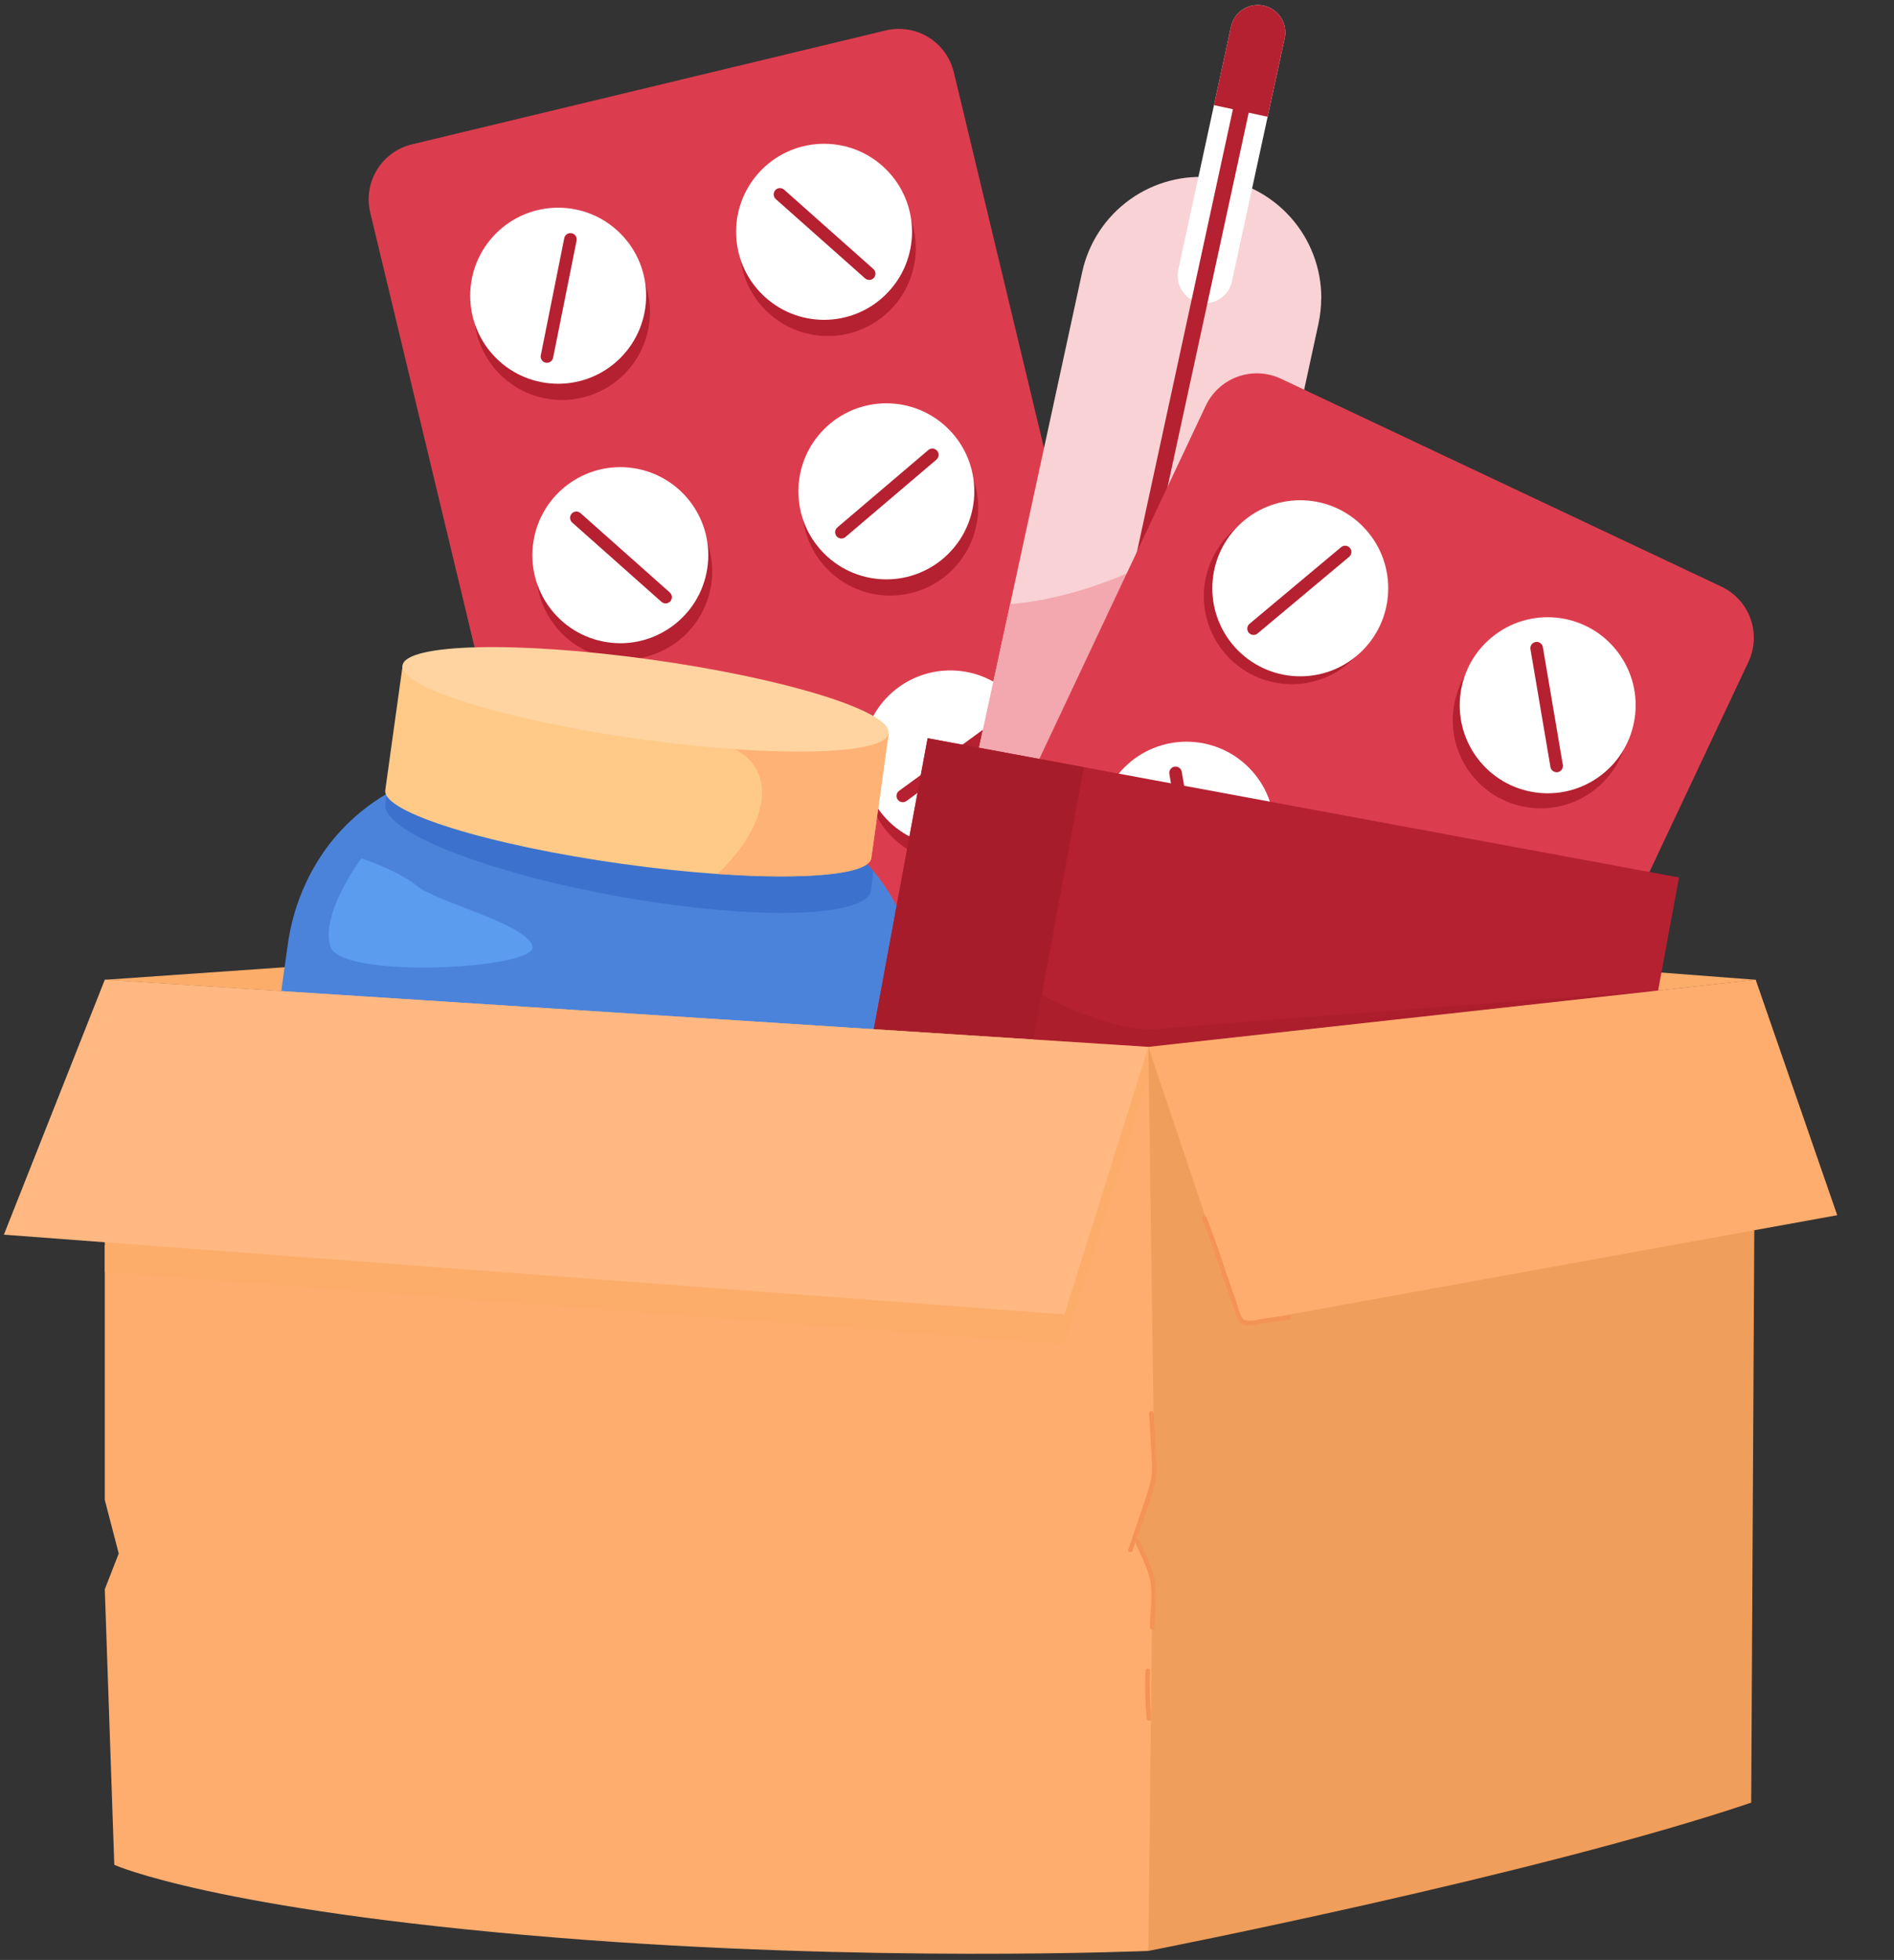 <svg width="291" height="301" viewBox="0 0 291 301" fill="none" xmlns="http://www.w3.org/2000/svg">
<rect x="0" y="0" width="291" height="301" fill="#333333" stroke="none"/>
<g clip-path="url(#clip0_185_2188)">
<path d="M178.703 182.25L105.937 199.737C104.828 200.003 103.677 200.049 102.551 199.871C101.425 199.693 100.345 199.294 99.372 198.698C98.4 198.102 97.554 197.321 96.884 196.398C96.214 195.475 95.732 194.429 95.466 193.319L56.883 32.643C56.345 30.403 56.719 28.041 57.922 26.077C59.125 24.112 61.058 22.706 63.297 22.168L136.064 4.681C137.174 4.412 138.325 4.365 139.453 4.543C140.581 4.72 141.663 5.118 142.637 5.714C143.611 6.31 144.458 7.093 145.129 8.016C145.8 8.94 146.283 9.987 146.549 11.098L185.118 171.775C185.655 174.015 185.282 176.377 184.079 178.341C182.876 180.305 180.942 181.711 178.703 182.25Z" fill="#DC3D4E"/>
<path d="M99.396 51.43C101.337 44.221 97.07 36.802 89.863 34.86C82.657 32.917 75.241 37.187 73.299 44.396C71.358 51.605 75.625 59.024 82.832 60.966C90.038 62.909 97.454 58.639 99.396 51.43Z" fill="#B52131"/>
<path d="M95.314 54.975C100.592 49.696 100.592 41.136 95.314 35.856C90.037 30.577 81.481 30.577 76.203 35.856C70.926 41.136 70.926 49.696 76.203 54.975C81.481 60.255 90.037 60.255 95.314 54.975Z" fill="white"/>
<path d="M83.846 55.701C83.595 55.65 83.375 55.502 83.233 55.289C83.091 55.075 83.04 54.815 83.09 54.563L86.695 36.574C86.746 36.323 86.893 36.102 87.106 35.96C87.319 35.818 87.579 35.767 87.83 35.817C88.081 35.867 88.302 36.015 88.444 36.228C88.586 36.44 88.639 36.701 88.589 36.952L84.981 54.944C84.93 55.195 84.782 55.415 84.569 55.557C84.357 55.699 84.097 55.751 83.846 55.701Z" fill="#B52131"/>
<path d="M140.549 40.13C141.674 32.749 136.605 25.854 129.227 24.728C121.849 23.602 114.956 28.674 113.831 36.055C112.705 43.436 117.775 50.331 125.153 51.457C132.531 52.583 139.424 47.511 140.549 40.13Z" fill="#B52131"/>
<path d="M136.166 45.16C141.444 39.88 141.444 31.32 136.166 26.041C130.889 20.761 122.333 20.761 117.055 26.041C111.778 31.32 111.778 39.88 117.055 45.16C122.333 50.439 130.889 50.439 136.166 45.16Z" fill="white"/>
<path d="M134.271 42.667C134.101 42.858 133.862 42.974 133.607 42.989C133.351 43.005 133.1 42.918 132.909 42.748L119.193 30.575C119.003 30.404 118.888 30.166 118.872 29.91C118.857 29.655 118.943 29.404 119.112 29.212C119.283 29.022 119.522 28.906 119.777 28.891C120.032 28.876 120.283 28.962 120.475 29.131L134.19 41.316C134.377 41.486 134.49 41.723 134.505 41.975C134.521 42.228 134.436 42.476 134.271 42.667Z" fill="#B52131"/>
<path d="M107.749 94.281C111.35 87.742 108.97 79.52 102.433 75.917C95.896 72.314 87.678 74.695 84.076 81.235C80.475 87.775 82.855 95.996 89.392 99.599C95.929 103.202 104.148 100.821 107.749 94.281Z" fill="#B52131"/>
<path d="M108.667 87.301C109.792 79.92 104.723 73.024 97.345 71.899C89.967 70.773 83.074 75.844 81.949 83.225C80.824 90.606 85.893 97.502 93.271 98.628C100.649 99.753 107.542 94.682 108.667 87.301Z" fill="white"/>
<path d="M102.989 92.348C102.819 92.538 102.58 92.653 102.325 92.668C102.069 92.683 101.819 92.597 101.627 92.428L87.911 80.249C87.721 80.079 87.606 79.84 87.59 79.585C87.575 79.329 87.662 79.078 87.83 78.886C87.914 78.791 88.016 78.714 88.13 78.659C88.244 78.603 88.368 78.571 88.495 78.563C88.621 78.556 88.748 78.573 88.868 78.615C88.988 78.656 89.098 78.721 89.193 78.805L102.908 90.987C103.097 91.158 103.211 91.397 103.226 91.651C103.242 91.905 103.156 92.155 102.989 92.348Z" fill="#B52131"/>
<path d="M148.299 85.014C152.198 78.648 150.199 70.325 143.834 66.425C137.47 62.525 129.151 64.525 125.252 70.891C121.354 77.258 123.353 85.581 129.717 89.481C136.081 93.381 144.401 91.381 148.299 85.014Z" fill="#B52131"/>
<path d="M145.738 85.017C151.015 79.738 151.015 71.178 145.738 65.899C140.46 60.619 131.904 60.619 126.627 65.899C121.349 71.178 121.349 79.738 126.627 85.017C131.904 90.297 140.46 90.297 145.738 85.017Z" fill="white"/>
<path d="M143.986 69.229C144.151 69.424 144.232 69.677 144.212 69.931C144.191 70.186 144.07 70.423 143.876 70.589L129.901 82.473C129.804 82.555 129.692 82.618 129.572 82.656C129.451 82.695 129.324 82.709 129.198 82.699C129.071 82.689 128.948 82.653 128.836 82.595C128.723 82.537 128.623 82.457 128.541 82.361C128.459 82.264 128.397 82.153 128.358 82.032C128.319 81.911 128.304 81.784 128.314 81.658C128.324 81.531 128.359 81.408 128.417 81.296C128.475 81.183 128.554 81.082 128.651 81.001L142.626 69.119C142.723 69.037 142.834 68.975 142.955 68.936C143.075 68.897 143.202 68.882 143.329 68.892C143.455 68.902 143.578 68.937 143.691 68.995C143.804 69.053 143.904 69.132 143.986 69.229Z" fill="#B52131"/>
<path d="M119.123 130.835C120.248 123.454 115.179 116.558 107.801 115.433C100.422 114.307 93.529 119.378 92.404 126.759C91.279 134.14 96.348 141.036 103.726 142.162C111.104 143.287 117.997 138.216 119.123 130.835Z" fill="#B52131"/>
<path d="M118.47 128.791C119.838 121.451 114.999 114.392 107.662 113.023C100.325 111.655 93.269 116.496 91.901 123.836C90.533 131.176 95.372 138.235 102.709 139.603C110.046 140.972 117.102 136.131 118.47 128.791Z" fill="white"/>
<path d="M97.539 133.214C97.374 133.018 97.292 132.766 97.313 132.511C97.334 132.256 97.454 132.019 97.648 131.853L111.618 119.969C111.813 119.804 112.066 119.723 112.32 119.743C112.575 119.764 112.812 119.884 112.978 120.079C113.143 120.274 113.224 120.527 113.203 120.781C113.183 121.036 113.062 121.273 112.868 121.439L98.916 133.323C98.819 133.407 98.706 133.471 98.583 133.511C98.461 133.551 98.332 133.567 98.204 133.557C98.076 133.546 97.951 133.511 97.837 133.452C97.723 133.393 97.621 133.312 97.539 133.214Z" fill="#B52131"/>
<path d="M159.124 124.115C161.957 117.207 158.657 109.31 151.752 106.476C144.848 103.641 136.954 106.943 134.12 113.851C131.287 120.758 134.588 128.655 141.492 131.49C148.397 134.324 156.291 131.022 159.124 124.115Z" fill="#B52131"/>
<path d="M159.523 116.707C159.647 109.242 153.698 103.09 146.236 102.966C138.774 102.842 132.624 108.793 132.5 116.259C132.376 123.724 138.325 129.876 145.788 130C153.25 130.124 159.4 124.172 159.523 116.707Z" fill="white"/>
<path d="M154.309 110.863C154.459 111.07 154.521 111.329 154.481 111.581C154.441 111.834 154.302 112.061 154.096 112.212L139.271 123.016C139.169 123.091 139.053 123.144 138.93 123.174C138.807 123.204 138.679 123.21 138.554 123.19C138.428 123.17 138.308 123.126 138.2 123.06C138.092 122.994 137.998 122.907 137.923 122.805C137.774 122.598 137.712 122.34 137.752 122.087C137.791 121.835 137.928 121.608 138.134 121.456L152.961 110.652C153.168 110.502 153.426 110.44 153.679 110.479C153.931 110.519 154.158 110.657 154.309 110.863Z" fill="#B52131"/>
<path d="M120.014 180.448C126.978 177.764 130.449 169.94 127.766 162.973C125.083 156.005 117.262 152.533 110.298 155.218C103.333 157.902 99.863 165.726 102.546 172.693C105.229 179.66 113.05 183.132 120.014 180.448Z" fill="#B52131"/>
<path d="M124.11 174.895C129.387 169.616 129.387 161.056 124.11 155.776C118.832 150.497 110.276 150.497 104.999 155.776C99.722 161.056 99.722 169.616 104.999 174.895C110.276 180.175 118.832 180.175 124.11 174.895Z" fill="white"/>
<path d="M112.64 175.613C112.39 175.562 112.169 175.414 112.028 175.201C111.886 174.989 111.834 174.729 111.884 174.478L115.489 156.485C115.542 156.235 115.69 156.015 115.903 155.874C116.116 155.732 116.376 155.68 116.627 155.729C116.877 155.78 117.097 155.929 117.239 156.142C117.381 156.355 117.432 156.615 117.383 156.867L113.777 174.856C113.753 174.981 113.703 175.099 113.633 175.205C113.562 175.31 113.471 175.4 113.366 175.471C113.26 175.541 113.142 175.59 113.017 175.614C112.892 175.639 112.764 175.638 112.64 175.613Z" fill="#B52131"/>
<path d="M168.224 163.733C171.391 156.973 168.48 148.924 161.722 145.755C154.964 142.587 146.918 145.499 143.751 152.26C140.584 159.02 143.495 167.069 150.253 170.238C157.011 173.406 165.057 170.494 168.224 163.733Z" fill="#B52131"/>
<path d="M168.22 159.783C170.578 152.699 166.75 145.044 159.669 142.685C152.588 140.326 144.936 144.156 142.578 151.24C140.22 158.324 144.048 165.979 151.129 168.338C158.21 170.697 165.862 166.867 168.22 159.783Z" fill="white"/>
<path d="M163.065 162.588C162.894 162.778 162.655 162.894 162.4 162.909C162.145 162.924 161.894 162.838 161.702 162.669L147.993 150.484C147.802 150.314 147.686 150.075 147.671 149.819C147.656 149.564 147.742 149.313 147.912 149.121C148.082 148.93 148.321 148.814 148.576 148.799C148.832 148.784 149.083 148.87 149.274 149.04L162.987 161.225C163.178 161.395 163.293 161.635 163.307 161.89C163.322 162.146 163.235 162.397 163.065 162.588Z" fill="#B52131"/>
<path d="M24.016 184.003L24.749 193.929C33.987 198.763 47.252 194.18 55.517 189.666C55.517 189.666 47.373 188.569 40.794 190.532C34.215 192.496 31.305 182.972 34.443 175.746C37.581 168.52 39.507 163.186 38.326 160.13C37.145 157.074 24.016 184.003 24.016 184.003Z" fill="#84ADE9"/>
<path d="M16.1 150.472L148.833 141.219L269.75 150.472L176.443 160.777L16.1 150.472Z" fill="#FCAD6A"/>
<path d="M202.996 45.783C202.995 47.102 202.854 48.417 202.575 49.706L199.18 65.356L166.789 214.691C166.285 217.09 165.311 219.366 163.924 221.387C162.537 223.408 160.764 225.135 158.708 226.468C156.651 227.801 154.351 228.714 151.94 229.154C149.53 229.595 147.056 229.554 144.661 229.034C142.266 228.514 139.998 227.526 137.986 226.125C135.975 224.725 134.26 222.941 132.94 220.875C131.621 218.809 130.723 216.503 130.298 214.088C129.873 211.674 129.929 209.199 130.464 206.807L155.21 92.775L166.261 41.821C167.233 37.335 169.829 33.366 173.55 30.68C177.271 27.994 181.854 26.78 186.417 27.272C190.979 27.764 195.198 29.927 198.262 33.345C201.326 36.762 203.017 41.193 203.011 45.783H202.996Z" fill="#F8D2D5"/>
<path d="M197.378 5.879L189.258 43.314C189.004 44.391 188.338 45.325 187.403 45.915C186.467 46.505 185.338 46.704 184.257 46.47C183.177 46.235 182.232 45.585 181.625 44.66C181.019 43.735 180.8 42.609 181.016 41.524L189.134 4.092C189.37 2.998 190.032 2.043 190.973 1.437C191.913 0.832 193.056 0.624 194.149 0.861C195.243 1.099 196.197 1.76 196.803 2.701C197.408 3.642 197.615 4.786 197.378 5.879Z" fill="white"/>
<path d="M199.18 65.356L166.789 214.691C166.285 217.09 165.311 219.366 163.924 221.387C162.537 223.408 160.764 225.135 158.708 226.468C156.651 227.801 154.351 228.714 151.94 229.154C149.53 229.595 147.056 229.554 144.661 229.034C142.266 228.514 139.998 227.526 137.986 226.125C135.975 224.725 134.26 222.941 132.94 220.875C131.621 218.809 130.723 216.503 130.298 214.088C129.873 211.674 129.929 209.199 130.464 206.807L155.21 92.775C155.21 92.775 183.351 91.423 199.18 65.356Z" fill="#F2A8AE"/>
<path d="M171.483 105.376C171.162 105.304 170.883 105.108 170.705 104.831C170.527 104.554 170.466 104.219 170.534 103.897L191.166 8.77C191.237 8.448 191.432 8.168 191.709 7.99C191.986 7.812 192.322 7.751 192.644 7.82C192.965 7.891 193.245 8.086 193.423 8.362C193.601 8.639 193.663 8.974 193.594 9.296L172.961 104.422C172.892 104.745 172.697 105.026 172.42 105.205C172.142 105.384 171.806 105.445 171.483 105.376Z" fill="#B52131"/>
<path d="M197.379 5.879L194.76 17.934L186.515 16.144L189.131 4.092C189.368 2.998 190.029 2.043 190.97 1.437C191.911 0.832 193.054 0.624 194.147 0.861C195.24 1.099 196.195 1.76 196.8 2.701C197.406 3.642 197.613 4.786 197.376 5.879H197.379Z" fill="#B52131"/>
<path d="M186.633 255.265L118.948 223.326C116.867 222.344 115.261 220.575 114.483 218.409C113.705 216.243 113.817 213.857 114.796 211.774L185.253 62.312C186.236 60.231 188.004 58.625 190.169 57.846C192.334 57.068 194.719 57.18 196.801 58.159L264.487 90.095C266.567 91.077 268.173 92.846 268.951 95.012C269.729 97.178 269.615 99.565 268.635 101.647L198.178 251.109C197.197 253.191 195.43 254.798 193.265 255.577C191.101 256.356 188.715 256.244 186.633 255.265Z" fill="#DC3D4E"/>
<path d="M203.063 104.27C210.079 101.732 213.709 93.984 211.171 86.966C208.634 79.948 200.889 76.316 193.874 78.855C186.858 81.393 183.228 89.141 185.766 96.159C188.303 103.177 196.048 106.809 203.063 104.27Z" fill="#B52131"/>
<path d="M209.333 99.906C214.61 94.627 214.61 86.067 209.333 80.788C204.055 75.508 195.499 75.508 190.222 80.787C184.944 86.067 184.944 94.627 190.222 99.906C195.499 105.186 204.055 105.186 209.333 99.906Z" fill="white"/>
<path d="M191.856 97.165C191.692 96.968 191.613 96.715 191.636 96.46C191.659 96.205 191.781 95.969 191.977 95.805L206.048 84.033C206.244 83.869 206.498 83.79 206.753 83.812C207.008 83.835 207.243 83.958 207.408 84.154C207.571 84.351 207.651 84.604 207.628 84.859C207.605 85.114 207.482 85.35 207.286 85.514L193.216 97.289C193.019 97.453 192.765 97.531 192.51 97.508C192.255 97.485 192.02 97.361 191.856 97.165Z" fill="#B52131"/>
<path d="M250.079 112.646C251.195 105.264 246.118 98.374 238.738 97.257C231.359 96.141 224.472 101.221 223.356 108.603C222.24 115.985 227.318 122.875 234.697 123.991C242.076 125.108 248.963 120.028 250.079 112.646Z" fill="#B52131"/>
<path d="M245.915 119.115C251.879 114.627 253.077 106.152 248.591 100.185C244.105 94.218 235.633 93.02 229.668 97.508C223.704 101.996 222.506 110.471 226.992 116.438C231.479 122.405 239.95 123.604 245.915 119.115Z" fill="white"/>
<path d="M239.328 118.585C239.075 118.627 238.817 118.568 238.609 118.419C238.4 118.271 238.259 118.046 238.216 117.794L235.145 99.703C235.104 99.451 235.164 99.193 235.312 98.985C235.46 98.777 235.684 98.635 235.936 98.591C236.188 98.55 236.446 98.609 236.655 98.757C236.863 98.904 237.005 99.128 237.05 99.38L240.119 117.471C240.161 117.723 240.102 117.983 239.954 118.192C239.805 118.401 239.58 118.542 239.328 118.585Z" fill="#B52131"/>
<path d="M189.673 140.282C195.487 135.601 196.407 127.091 191.727 121.274C187.048 115.458 178.541 114.538 172.727 119.22C166.913 123.901 165.993 132.411 170.673 138.228C175.353 144.044 183.859 144.964 189.673 140.282Z" fill="#B52131"/>
<path d="M191.856 136.986C197.133 131.707 197.133 123.147 191.856 117.867C186.578 112.588 178.022 112.588 172.745 117.867C167.467 123.147 167.467 131.707 172.745 136.986C178.022 142.266 186.578 142.266 191.856 136.986Z" fill="white"/>
<path d="M183.848 137.736C183.596 137.777 183.338 137.717 183.129 137.569C182.921 137.421 182.78 137.197 182.736 136.945L179.665 118.854C179.623 118.602 179.682 118.343 179.831 118.134C179.979 117.925 180.203 117.783 180.456 117.739C180.708 117.698 180.967 117.758 181.175 117.906C181.384 118.054 181.526 118.279 181.57 118.531L184.639 136.621C184.681 136.874 184.621 137.133 184.473 137.342C184.325 137.551 184.1 137.692 183.848 137.736Z" fill="#B52131"/>
<path d="M226.93 158.811C233.056 154.546 234.565 146.12 230.301 139.993C226.038 133.865 217.616 132.355 211.49 136.62C205.365 140.885 203.855 149.311 208.119 155.439C212.383 161.567 220.805 163.077 226.93 158.811Z" fill="#B52131"/>
<path d="M231.859 152.336C235.72 145.946 233.672 137.635 227.285 133.773C220.897 129.911 212.59 131.96 208.729 138.35C204.869 144.739 206.917 153.05 213.304 156.912C219.691 160.775 227.999 158.726 231.859 152.336Z" fill="white"/>
<path d="M230.286 145.381C230.292 145.637 230.197 145.885 230.021 146.071C229.846 146.257 229.604 146.366 229.348 146.374L211.013 146.888C210.757 146.895 210.51 146.799 210.324 146.624C210.138 146.448 210.028 146.206 210.02 145.95C210.014 145.694 210.109 145.446 210.285 145.261C210.461 145.075 210.703 144.967 210.958 144.959L229.293 144.445C229.549 144.438 229.796 144.533 229.983 144.708C230.169 144.883 230.278 145.125 230.286 145.381Z" fill="#B52131"/>
<path d="M172.763 177.485C178.041 172.205 178.041 163.646 172.763 158.366C167.486 153.087 158.93 153.087 153.653 158.366C148.375 163.646 148.375 172.205 153.653 177.485C158.93 182.764 167.486 182.764 172.763 177.485Z" fill="#B52131"/>
<path d="M172.898 176.005C178.657 171.256 179.477 162.736 174.73 156.975C169.983 151.213 161.466 150.393 155.707 155.142C149.948 159.891 149.128 168.412 153.875 174.173C158.623 179.934 167.14 180.754 172.898 176.005Z" fill="white"/>
<path d="M154.026 166.192C154.02 165.936 154.115 165.688 154.291 165.502C154.467 165.316 154.709 165.207 154.965 165.199L173.299 164.684C173.555 164.678 173.803 164.773 173.989 164.949C174.175 165.125 174.284 165.367 174.292 165.623C174.298 165.879 174.203 166.126 174.027 166.312C173.852 166.498 173.609 166.606 173.354 166.614L155.019 167.128C154.764 167.135 154.516 167.04 154.33 166.865C154.144 166.69 154.035 166.448 154.026 166.192Z" fill="#B52131"/>
<path d="M207.372 197.852C214.015 194.448 216.642 186.302 213.24 179.656C209.838 173.011 201.695 170.383 195.052 173.786C188.409 177.19 185.782 185.336 189.184 191.982C192.587 198.627 200.73 201.255 207.372 197.852Z" fill="#B52131"/>
<path d="M209.044 195.287C215.515 191.567 217.745 183.303 214.026 176.83C210.306 170.357 202.046 168.125 195.575 171.846C189.105 175.567 186.875 183.831 190.594 190.304C194.313 196.777 202.573 199.008 209.044 195.287Z" fill="white"/>
<path d="M212.286 184.309C212.274 184.565 212.16 184.805 211.971 184.978C211.782 185.15 211.532 185.241 211.276 185.23L192.953 184.364C192.698 184.351 192.458 184.238 192.286 184.049C192.114 183.86 192.024 183.611 192.035 183.356C192.048 183.1 192.161 182.859 192.35 182.687C192.54 182.514 192.789 182.423 193.045 182.434L211.365 183.301C211.621 183.314 211.861 183.427 212.033 183.615C212.206 183.804 212.297 184.053 212.286 184.309Z" fill="#B52131"/>
<path d="M151.65 217.679C158.889 215.738 163.185 208.293 161.244 201.051C159.304 193.808 151.862 189.511 144.623 191.452C137.383 193.394 133.088 200.838 135.028 208.081C136.969 215.323 144.41 219.62 151.65 217.679Z" fill="#B52131"/>
<path d="M155.25 212.784C161.243 208.334 162.496 199.867 158.048 193.871C153.601 187.876 145.137 186.622 139.144 191.072C133.15 195.521 131.897 203.989 136.345 209.984C140.793 215.98 149.257 217.233 155.25 212.784Z" fill="white"/>
<path d="M139.271 208.713C139.19 208.616 139.128 208.503 139.09 208.382C139.052 208.261 139.039 208.134 139.05 208.008C139.061 207.881 139.097 207.758 139.156 207.646C139.215 207.534 139.295 207.434 139.393 207.353L153.46 195.581C153.657 195.417 153.91 195.338 154.165 195.361C154.42 195.383 154.656 195.506 154.82 195.702C154.902 195.799 154.963 195.912 155.001 196.033C155.039 196.154 155.053 196.281 155.042 196.407C155.03 196.534 154.994 196.657 154.935 196.769C154.877 196.881 154.796 196.981 154.699 197.062L140.631 208.834C140.435 208.998 140.181 209.077 139.926 209.054C139.671 209.032 139.436 208.909 139.271 208.713Z" fill="#B52131"/>
<path d="M190.745 233.949C197.242 230.275 199.531 222.027 195.859 215.527C192.186 209.028 183.942 206.737 177.445 210.412C170.948 214.086 168.658 222.334 172.331 228.833C176.004 235.333 184.248 237.623 190.745 233.949Z" fill="#B52131"/>
<path d="M191.467 231.802C198.078 228.336 200.628 220.165 197.163 213.552C193.699 206.939 185.531 204.388 178.921 207.854C172.31 211.32 169.76 219.49 173.225 226.103C176.69 232.717 184.857 235.268 191.467 231.802Z" fill="white"/>
<path d="M186.743 230.139C186.492 230.182 186.233 230.123 186.025 229.975C185.816 229.827 185.675 229.603 185.632 229.351L182.56 211.26C182.518 211.007 182.578 210.748 182.726 210.54C182.874 210.331 183.099 210.189 183.351 210.145C183.604 210.103 183.863 210.163 184.071 210.311C184.28 210.46 184.422 210.684 184.466 210.937L187.534 229.027C187.576 229.28 187.516 229.538 187.368 229.747C187.22 229.955 186.995 230.096 186.743 230.139Z" fill="#B52131"/>
<path d="M141.032 158.49L132.822 217.432C130.472 234.301 115.818 246.2 100.091 244.002L60.231 238.454C44.507 236.262 33.672 220.811 36.011 203.945L44.221 144.994C44.451 143.352 44.803 141.729 45.275 140.139C45.744 138.555 46.334 137.011 47.041 135.518C49.672 129.843 53.973 125.107 59.368 121.944C64.669 118.834 70.861 117.596 76.95 118.427L116.814 123.977C122.845 124.839 128.417 127.684 132.652 132.064C133.186 132.613 133.7 133.179 134.196 133.771C137.717 138.031 140.036 143.155 140.914 148.613C141.452 151.88 141.492 155.21 141.032 158.49Z" fill="#4B83DB"/>
<g opacity="0.5">
<path d="M132.649 132.052C133.183 132.601 133.697 133.167 134.193 133.759L133.873 136.647C133.405 140.901 116.306 141.413 95.683 137.785C75.059 134.158 58.73 127.769 59.192 123.51L59.368 121.936C64.669 118.826 70.861 117.587 76.95 118.418L116.814 123.977C122.842 124.836 128.413 127.677 132.649 132.052Z" fill="#2E62BF"/>
</g>
<path d="M136.543 112.622L133.873 131.784C133.521 134.317 123.786 135.174 110.221 134.224C105.729 133.91 100.815 133.398 95.683 132.682C75.061 129.811 58.73 124.746 59.192 121.373L61.863 102.21L127.86 111.409L136.543 112.622Z" fill="#FFCA87"/>
<path opacity="0.6" d="M136.543 112.622L133.873 131.784C133.521 134.317 123.786 135.174 110.221 134.224C112.666 131.914 115.844 128.2 116.811 123.977C118.448 116.818 112.213 114.765 112.213 114.765L127.86 111.409L136.543 112.622Z" fill="#FFA26A"/>
<path d="M136.529 112.607C136.998 109.235 120.66 104.171 100.037 101.297C79.413 98.423 62.314 98.827 61.844 102.2C61.375 105.573 77.713 110.637 98.336 113.511C118.96 116.385 136.059 115.98 136.529 112.607Z" fill="#FFD4A1"/>
<path d="M142.523 113.376L131.168 174.724L246.615 196.109L257.97 134.761L142.523 113.376Z" fill="#B52131"/>
<path d="M142.522 113.375L131.167 174.723L155.179 179.171L166.534 117.823L142.522 113.375Z" fill="#A71C2B"/>
<path d="M269.06 276.85C236.149 287.961 176.443 299.614 176.443 299.614L167.046 216.666L176.44 160.777L269.744 150.472L269.06 276.85Z" fill="#F09E5B"/>
<path d="M176.443 160.777L177.349 225.963L174.647 236.539L177.066 242.748L176.443 299.614C176.443 299.614 133.394 301.471 85.313 297.561C32.901 293.298 17.561 286.398 17.561 286.398L16.1 244.071L18.245 238.584L16.1 230.359V150.472L176.443 160.777Z" fill="#FFAD6E"/>
<path d="M176.443 160.777V165.36L163.553 206.457L16.1 195.367V191.255L176.443 160.777Z" fill="#FCAD6A"/>
<path d="M269.75 150.472L282.276 186.628L190.69 203.223L176.443 160.777L269.75 150.472Z" fill="#FFAD6E"/>
<path d="M176.55 217.051L176.839 222.203C176.94 224.066 177.223 225.975 176.709 227.791C175.742 231.217 174.466 234.584 173.348 237.96C173.207 238.385 173.874 238.564 174.012 238.145C175.167 234.627 176.631 231.09 177.511 227.494C177.889 225.946 177.641 224.288 177.557 222.72C177.457 220.831 177.355 218.941 177.251 217.051C177.225 216.609 176.538 216.606 176.561 217.051H176.55Z" fill="#F49356"/>
<path d="M174.315 236.631C175.121 238.595 176.362 240.738 176.735 242.841C177.133 245.085 176.712 247.696 176.654 249.966C176.662 250.052 176.701 250.132 176.765 250.19C176.829 250.248 176.912 250.281 176.999 250.281C177.085 250.281 177.168 250.248 177.232 250.19C177.296 250.132 177.336 250.052 177.344 249.966C177.402 247.719 177.716 245.304 177.456 243.066C177.197 240.828 175.828 238.52 174.979 236.45C174.815 236.042 174.148 236.221 174.315 236.631Z" fill="#F49356"/>
<path d="M175.995 256.594C175.908 259.047 175.97 261.504 176.18 263.95C176.218 264.389 176.908 264.391 176.867 263.95C176.659 261.503 176.599 259.047 176.685 256.594C176.7 256.149 176.01 256.149 175.995 256.594Z" fill="#F49356"/>
<path d="M184.714 187.151C186.319 191.162 187.572 195.307 189.021 199.376C189.35 200.3 189.685 201.227 190.052 202.137C190.234 202.593 190.389 203.13 190.851 203.381C191.671 203.829 193.074 203.341 193.935 203.228L198.089 202.694C198.522 202.639 198.528 201.949 198.089 202.004L194.454 202.472C193.672 202.573 191.55 203.228 190.929 202.472C190.462 201.894 190.216 200.661 189.965 199.974C189.65 199.109 189.344 198.243 189.05 197.374C187.852 193.909 186.74 190.388 185.381 186.977C185.216 186.57 184.549 186.749 184.714 187.162V187.151Z" fill="#F49356"/>
<path d="M55.517 131.83C55.517 131.83 49.209 140.257 50.748 145.355C52.287 150.452 82.651 148.82 81.811 145.355C80.971 141.889 67.18 138.588 64.146 136.113C61.112 133.638 55.517 131.83 55.517 131.83Z" fill="#5B9CEF"/>
<path d="M16.1 150.472L0.597 189.617L163.553 201.874L176.443 160.777L16.1 150.472Z" fill="#FFB881"/>
<path opacity="0.5" d="M160.051 152.766C160.051 152.766 170.695 158.695 177.823 158.022C184.951 157.349 255.281 152.072 255.281 152.072L176.443 160.777L158.749 159.642L160.051 152.766Z" fill="#A71C2B"/>
</g>
<defs>
<clipPath id="clip0_185_2188">
<rect width="289.505" height="299.288" fill="white" transform="translate(0.597 0.768)"/>
</clipPath>
</defs>
</svg>
